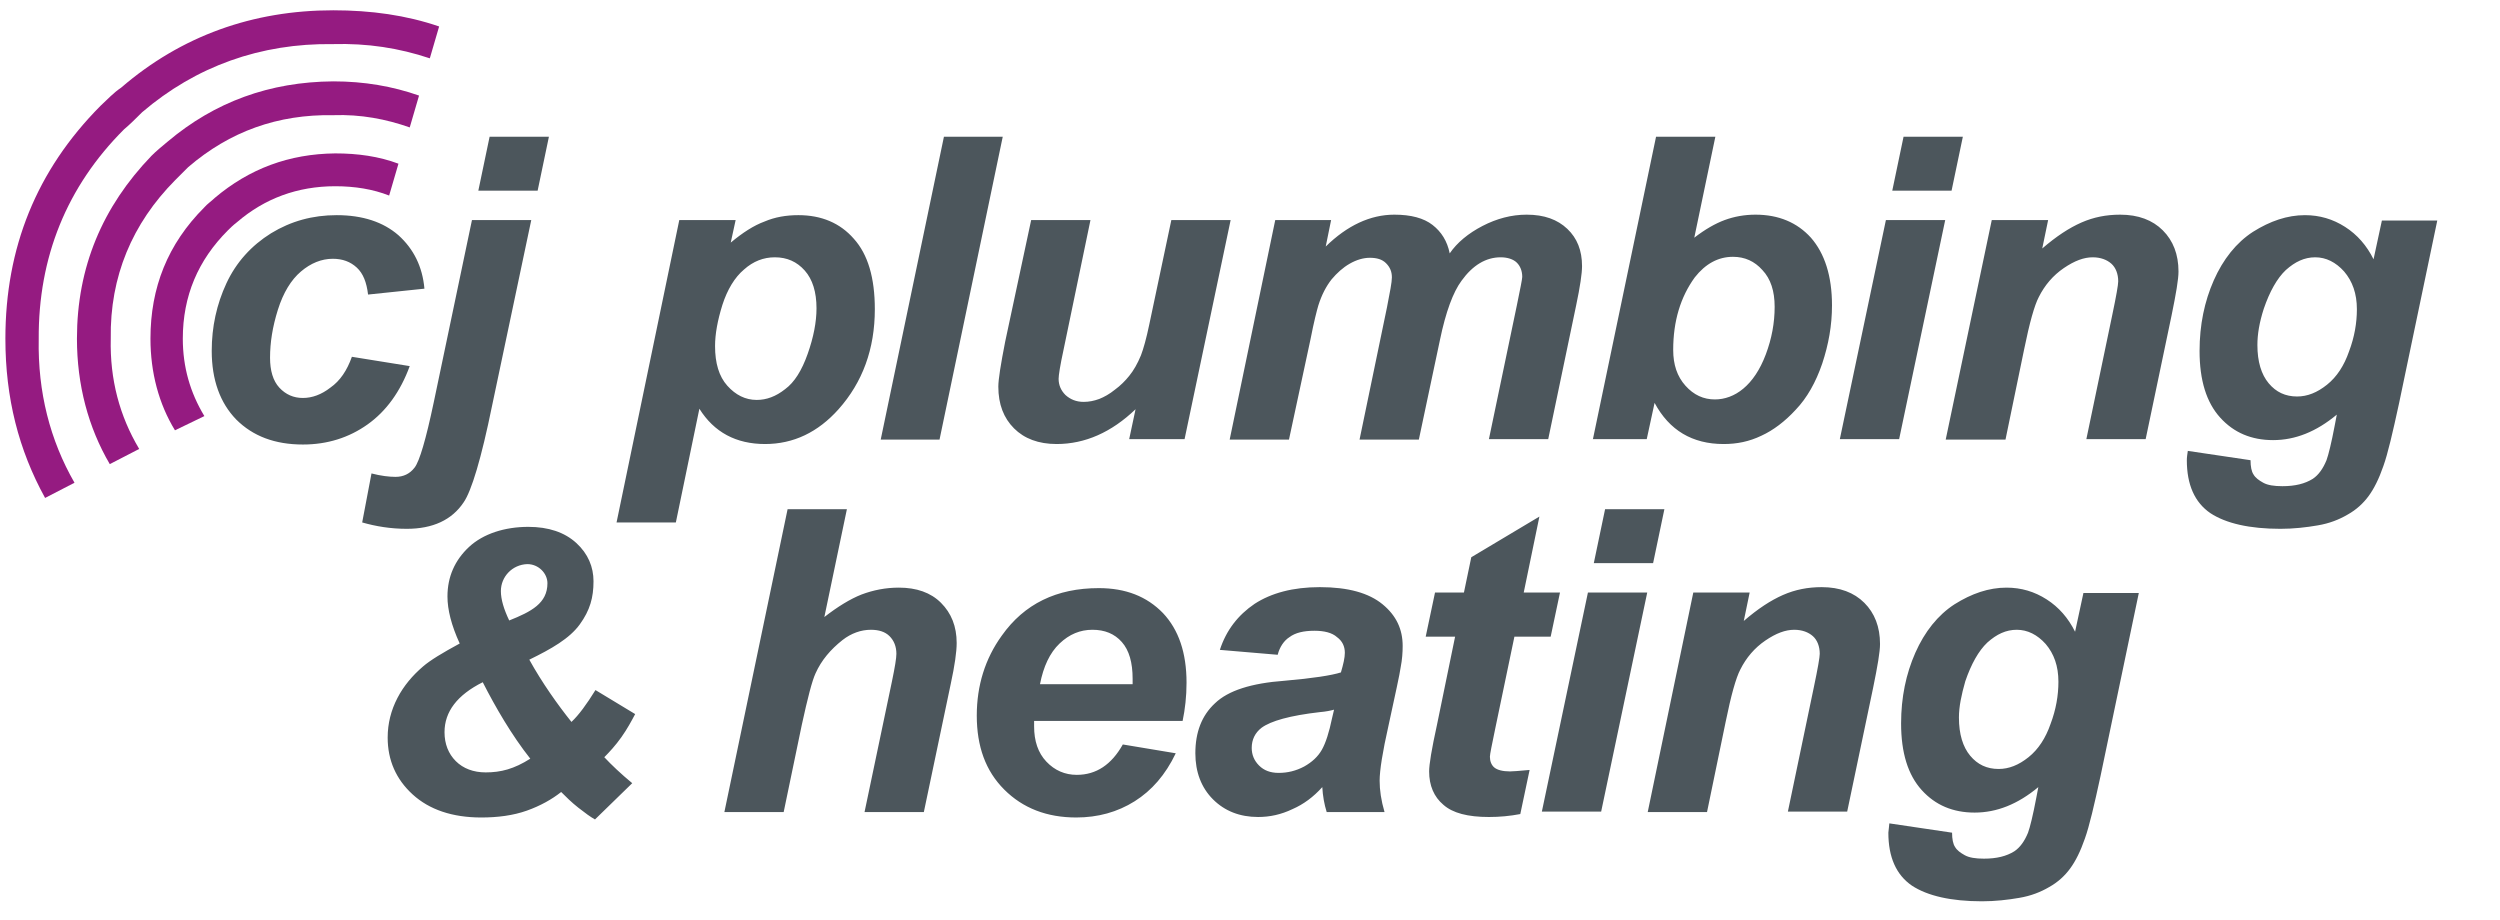 <svg version="1.1" id="Layer_2" xmlns="http://www.w3.org/2000/svg" x="0" y="0" viewBox="0 0 510.1 187.8" xml:space="preserve"><style>.st1{fill:#951b81}</style><path d="M71.8 72.8l11.8 1.9c-1.9 5.2-4.8 9.2-8.6 11.9-3.8 2.7-8.2 4.1-13.2 4.1-5.7 0-10.2-1.7-13.6-5.1-3.3-3.4-5-8.1-5-14 0-4.9 1-9.5 3-13.8 2-4.3 5.1-7.7 9.1-10.2 4.1-2.5 8.5-3.7 13.4-3.7 5.3 0 9.5 1.4 12.6 4.1 3.1 2.8 4.9 6.4 5.3 10.9l-11.5 1.2c-.3-2.5-1-4.3-2.3-5.5-1.3-1.2-2.9-1.8-4.9-1.8-2.3 0-4.5.9-6.5 2.6-2 1.7-3.6 4.3-4.7 7.8s-1.6 6.7-1.6 9.8c0 2.6.6 4.7 1.9 6.1 1.3 1.4 2.9 2.1 4.8 2.1s3.8-.7 5.6-2.1c2-1.4 3.4-3.5 4.4-6.3zm24.5-27.9h12.1l-8 37.9c-2.2 10.8-4.2 17.4-5.8 19.7-2.4 3.6-6.3 5.4-11.6 5.4-3.3 0-6.3-.5-9.1-1.3l1.9-10c1.9.5 3.6.7 4.9.7 1.6 0 2.9-.6 3.9-1.9 1-1.3 2.3-5.7 3.9-13.3l7.8-37.2zm3.6-17H112l-2.3 11H97.6l2.3-11zm38.7 17h11.5l-1 4.6c2.4-2 4.7-3.5 6.9-4.3 2.1-.9 4.4-1.3 6.9-1.3 4.7 0 8.5 1.6 11.3 4.8 2.9 3.2 4.3 8 4.3 14.4 0 8.1-2.5 14.9-7.4 20.4-4.2 4.7-9.2 7.1-15 7.1-5.9 0-10.4-2.4-13.4-7.2l-4.8 23.2h-12.1l12.8-61.7zm7.3 25.7c0 3.5.8 6.2 2.5 8.1 1.7 1.9 3.7 2.9 6 2.9 2 0 3.9-.7 5.8-2.2 1.9-1.4 3.4-3.8 4.6-7.2 1.2-3.4 1.8-6.5 1.8-9.3 0-3.3-.8-5.9-2.4-7.7-1.6-1.8-3.6-2.7-6.1-2.7-2.3 0-4.4.8-6.3 2.5-1.9 1.6-3.4 4.1-4.4 7.2-1 3.2-1.5 6-1.5 8.4zm33.8 19.1l12.9-61.8h12l-12.9 61.8h-12zm30.7-44.8h12.1L217 71.4c-.7 3.2-1 5.2-1 5.9 0 1.3.5 2.4 1.4 3.3 1 .9 2.2 1.4 3.7 1.4 1.1 0 2.1-.2 3.2-.6 1-.4 2.1-1 3.2-1.9 1.1-.8 2.1-1.8 2.9-2.8.9-1.1 1.7-2.5 2.4-4.2.5-1.3 1.1-3.4 1.7-6.3l4.5-21.3h12.1l-9.4 44.7h-11.3l1.3-6.1c-4.9 4.7-10.3 7.1-16.1 7.1-3.7 0-6.6-1.1-8.7-3.2-2.1-2.1-3.2-4.9-3.2-8.5 0-1.5.5-4.6 1.4-9.2l5.3-24.8zm49.8 0h11.4l-1.1 5.4c4.4-4.3 9.1-6.5 14-6.5 3.4 0 6 .7 7.8 2.1 1.8 1.4 3 3.3 3.5 5.8 1.5-2.2 3.8-4.1 6.7-5.6 2.9-1.5 5.9-2.3 9-2.3 3.6 0 6.3 1 8.3 2.9 2 1.9 3 4.4 3 7.6 0 1.5-.4 4.2-1.2 8l-5.7 27.3h-12.1l5.7-27.3c.7-3.4 1.1-5.4 1.1-5.8 0-1.2-.4-2.2-1.1-2.9-.7-.7-1.9-1.1-3.3-1.1-3 0-5.7 1.6-8 4.8-1.7 2.3-3.2 6.3-4.4 12.1l-4.3 20.3h-12.1l5.6-27c.6-3.1 1-5.1 1-6.1 0-1.2-.4-2.1-1.2-2.9-.8-.8-1.9-1.1-3.3-1.1-1.3 0-2.7.4-4.1 1.2-1.4.8-2.6 1.9-3.7 3.2-1.1 1.4-2 3.1-2.7 5.3-.3 1-.9 3.3-1.6 6.9L263 89.7h-12.1l9.3-44.8zM325 89.7l12.9-61.8H350l-4.3 20.6c2.2-1.7 4.3-2.9 6.2-3.6 1.9-.7 4-1.1 6.3-1.1 4.7 0 8.5 1.6 11.3 4.7 2.8 3.2 4.3 7.8 4.3 13.8 0 4.1-.7 8-2 11.9-1.3 3.8-3.1 7-5.4 9.4-2.2 2.4-4.6 4.2-7 5.3-2.5 1.2-5 1.7-7.7 1.7-6.4 0-11.1-2.8-14.1-8.4l-1.6 7.4h-11zm16.4-18.3c0 3 .8 5.4 2.5 7.3 1.7 1.9 3.7 2.8 6 2.8 2 0 4-.7 5.8-2.2 1.8-1.5 3.4-3.8 4.6-7 1.2-3.2 1.8-6.4 1.8-9.7 0-3.2-.8-5.7-2.5-7.5-1.6-1.8-3.6-2.7-6-2.7-3 0-5.6 1.4-7.8 4.2-2.9 4-4.4 8.9-4.4 14.8zm43.4-26.5h12.1l-9.4 44.7h-12.1l9.4-44.7zm3.6-17h12.1l-2.3 11h-12.1l2.3-11zm18 17h11.5l-1.2 5.8c2.9-2.5 5.5-4.2 8-5.3s5.1-1.6 7.9-1.6c3.7 0 6.6 1.1 8.7 3.2 2.1 2.1 3.2 4.9 3.2 8.4 0 1.6-.5 4.5-1.4 8.9l-5.3 25.3h-12.1l5.3-25.4c.8-3.8 1.2-6.1 1.2-6.8 0-1.5-.5-2.8-1.4-3.6s-2.2-1.3-3.8-1.3c-1.8 0-3.7.7-5.9 2.2-2.2 1.5-3.9 3.5-5.1 5.9-.9 1.7-1.9 5.3-3 10.7l-3.8 18.4H397l9.4-44.8zm40 47.1l12.8 1.9c0 1.3.2 2.3.6 2.9.4.7 1.1 1.2 2 1.7.9.5 2.2.7 3.9.7 2.6 0 4.6-.5 6.2-1.5 1.2-.8 2.1-2.1 2.8-3.8.4-1.1 1-3.5 1.7-7.2l.4-2.1c-4.2 3.5-8.5 5.2-13 5.2-4.4 0-8-1.5-10.8-4.6-2.8-3.1-4.2-7.6-4.2-13.6 0-5.3 1-10.1 2.9-14.4s4.6-7.7 8-9.9c3.5-2.2 7-3.4 10.6-3.4 3 0 5.7.8 8.2 2.4 2.5 1.6 4.4 3.8 5.8 6.6L486 45h11.3l-7.8 37.3c-1.3 6-2.3 10.3-3.2 12.8-.9 2.6-1.9 4.6-3 6.1s-2.5 2.8-4.3 3.8c-1.7 1-3.7 1.8-6.1 2.2-2.3.4-4.9.7-7.6.7-6.3 0-11.1-1.1-14.3-3.2-3.2-2.2-4.8-5.8-4.8-10.8 0-.6.1-1.2.2-1.9zm14.2-21.6c0 3.4.8 6 2.3 7.8 1.5 1.8 3.4 2.7 5.8 2.7 2.1 0 4.1-.8 6.1-2.4 2-1.6 3.5-3.9 4.5-6.8 1.1-2.9 1.6-5.8 1.6-8.6 0-3.2-.9-5.7-2.6-7.7-1.7-1.9-3.7-2.9-5.9-2.9s-4.1.9-6 2.6c-1.8 1.7-3.3 4.4-4.5 7.9-.9 2.8-1.3 5.2-1.3 7.4zm-339.1 70.4l8.1 4.9c-.8 1.5-1.6 3-2.8 4.7-1.2 1.7-2.5 3.1-3.5 4.1 1.5 1.6 3.4 3.4 5.7 5.3l-7.6 7.4c-.9-.5-2-1.3-3.4-2.4-1.4-1.1-2.5-2.2-3.5-3.2-1.9 1.5-4.2 2.8-7 3.8s-6 1.4-9.3 1.4c-5.9 0-10.6-1.6-14-4.7-3.4-3.1-5.1-7-5.1-11.6 0-2.9.7-5.6 2-8.1s3.1-4.6 5.2-6.4c1.5-1.3 4-2.8 7.5-4.7-1.7-3.7-2.5-6.9-2.5-9.6 0-4 1.5-7.4 4.4-10.1 2.9-2.7 7.3-4.1 12.1-4.1 4.1 0 7.4 1.1 9.8 3.3 2.4 2.2 3.5 4.9 3.5 7.8 0 3.3-.7 5.9-2.8 8.8-2.1 2.9-5.8 5-10.3 7.2 2.6 4.7 5.8 9.2 8.6 12.7 1.5-1.4 3.1-3.6 4.9-6.5zm-23-1.6c-5.2 2.6-7.8 6-7.8 10.2 0 2.4.8 4.4 2.3 5.9 1.5 1.5 3.6 2.3 6.1 2.3 3.1 0 5.8-.7 9.1-2.8-3.8-4.8-7.1-10.5-9.7-15.6zm3.7-18.6c0 1.7.6 3.7 1.7 6 4.5-1.8 7.8-3.5 7.8-7.6 0-2-1.8-3.9-4.1-3.9-3.1.1-5.4 2.6-5.4 5.5zm57.7 45.1h-12.1l12.9-61.8h12.1l-4.6 22c2.7-2.1 5.3-3.7 7.6-4.6 2.4-.9 4.9-1.4 7.6-1.4 3.6 0 6.5 1 8.6 3.1 2.1 2.1 3.2 4.8 3.2 8.2 0 1.8-.4 4.6-1.2 8.3l-5.5 26.2h-12.1L182 139c.6-2.9.9-4.7.9-5.6 0-1.5-.5-2.7-1.4-3.6-.9-.9-2.2-1.3-3.8-1.3-2 0-4 .7-5.8 2.1-2.4 1.9-4.3 4.1-5.5 6.8-.7 1.5-1.6 5-2.8 10.5l-3.7 17.8zm81.4-18.6H211v1.1c0 3 .8 5.4 2.5 7.2 1.7 1.8 3.8 2.7 6.2 2.7 4 0 7.1-2.1 9.4-6.2l10.8 1.8c-2.1 4.4-4.9 7.6-8.4 9.8-3.5 2.2-7.5 3.3-11.9 3.3-6 0-10.9-1.9-14.7-5.7-3.8-3.8-5.6-8.8-5.6-15.1 0-6.1 1.7-11.6 5.1-16.3 4.6-6.5 11.2-9.7 19.8-9.7 5.5 0 9.8 1.7 13.1 5.1 3.2 3.4 4.8 8.1 4.8 14.2 0 2.8-.3 5.4-.8 7.8zm-10.2-7.4v-1.2c0-3.3-.7-5.8-2.2-7.5-1.5-1.7-3.5-2.5-6-2.5s-4.7.9-6.7 2.8-3.3 4.7-4 8.3h18.9zm29.6-6.1l-11.8-1c1.3-4 3.7-7.1 7.1-9.4 3.4-2.2 7.8-3.4 13.3-3.4 5.8 0 10 1.2 12.8 3.5 2.8 2.3 4.1 5.1 4.1 8.5 0 1.3-.1 2.8-.4 4.3-.2 1.5-1.1 5.5-2.5 12-1.2 5.3-1.8 9.1-1.8 11.2 0 1.9.3 4 1 6.4h-11.8c-.5-1.6-.8-3.3-.9-5.1-1.8 2-3.8 3.5-6.1 4.5-2.3 1.1-4.6 1.6-7 1.6-3.7 0-6.8-1.2-9.2-3.6-2.4-2.4-3.6-5.6-3.6-9.4 0-4.3 1.3-7.7 4-10.2 2.7-2.6 7.4-4.1 14.2-4.6 5.8-.5 9.6-1.1 11.5-1.7.5-1.7.8-3 .8-4 0-1.3-.5-2.4-1.6-3.2-1-.9-2.6-1.3-4.6-1.3-2.2 0-3.9.4-5.1 1.3-1.1.7-2 2-2.4 3.6zm11.5 11.2c-.7.2-1.7.4-2.9.5-6.1.7-10 1.8-11.9 3.2-1.3 1-2 2.4-2 4.1 0 1.4.5 2.6 1.5 3.6s2.3 1.5 4 1.5c1.8 0 3.5-.4 5.2-1.3 1.6-.9 2.8-2 3.6-3.4.8-1.4 1.5-3.6 2.1-6.5l.4-1.7zm18.7-14.9l1.9-9h5.9l1.5-7.2 13.9-8.3-3.2 15.5h7.4l-1.9 9H309l-3.9 18.7c-.7 3.4-1.1 5.3-1.1 5.8 0 .9.3 1.7.9 2.2.6.5 1.7.8 3.2.8.5 0 1.9-.1 4-.3l-1.9 9c-2.1.4-4.2.6-6.4.6-4.3 0-7.4-.8-9.3-2.5-1.9-1.6-2.9-3.9-2.9-6.8 0-1.4.5-4.5 1.6-9.5l3.7-18h-6zm33.1-9h12.1l-9.4 44.7h-12.1l9.4-44.7zm3.5-17h12.1l-2.3 11h-12.1l2.3-11zm18 17H357l-1.2 5.8c2.9-2.5 5.5-4.2 8-5.3 2.5-1.1 5.1-1.6 7.9-1.6 3.7 0 6.6 1.1 8.7 3.2 2.1 2.1 3.2 4.9 3.2 8.4 0 1.6-.5 4.5-1.4 8.9l-5.3 25.3h-12.1l5.3-25.4c.8-3.8 1.2-6.1 1.2-6.8 0-1.5-.5-2.8-1.4-3.6s-2.2-1.3-3.8-1.3c-1.8 0-3.7.7-5.9 2.2-2.2 1.5-3.9 3.5-5.1 5.9-.9 1.7-1.9 5.3-3 10.7l-3.8 18.4h-12.1l9.3-44.8zm40 47.1l12.8 1.9c0 1.3.2 2.3.6 2.9.4.7 1.1 1.2 2 1.7.9.5 2.2.7 3.9.7 2.6 0 4.6-.5 6.2-1.5 1.2-.8 2.1-2.1 2.8-3.8.4-1.1 1-3.5 1.7-7.2l.4-2.1c-4.2 3.5-8.5 5.2-13 5.2-4.4 0-8-1.5-10.8-4.6-2.8-3.1-4.2-7.6-4.2-13.6 0-5.3 1-10.1 2.9-14.4s4.6-7.7 8-9.9c3.5-2.2 7-3.4 10.6-3.4 3 0 5.7.8 8.2 2.4 2.5 1.6 4.4 3.8 5.8 6.6l1.7-7.9h11.3l-7.8 37.3c-1.3 6-2.3 10.3-3.2 12.8-.9 2.6-1.9 4.6-3 6.1s-2.5 2.8-4.3 3.8c-1.7 1-3.7 1.8-6.1 2.2-2.3.4-4.9.7-7.6.7-6.3 0-11.1-1.1-14.3-3.2-3.2-2.2-4.8-5.8-4.8-10.8.1-.6.1-1.2.2-1.9zm14.2-21.6c0 3.4.8 6 2.3 7.8 1.5 1.8 3.4 2.7 5.8 2.7 2.1 0 4.1-.8 6.1-2.4 2-1.6 3.5-3.9 4.5-6.8 1.1-2.9 1.6-5.8 1.6-8.6 0-3.2-.9-5.7-2.6-7.7-1.7-1.9-3.7-2.9-5.9-2.9s-4.1.9-6 2.6c-1.8 1.7-3.3 4.4-4.5 7.9-.8 2.8-1.3 5.2-1.3 7.4z" fill="#4c565c"/><path class="st1" d="M43.8 40.4c-.6.6-1.5 1.2-2.1 1.9-7.5 7.5-11 16.4-11 26.8 0 6.9 1.7 13.3 5 18.7l6-2.9c-2.9-4.8-4.4-10-4.4-15.8 0-8.7 3.1-16 9.2-22.1.4-.4 1-1 1.9-1.7 5.6-4.8 12.3-7.3 20-7.3 4 0 7.7.6 11 1.9l1.9-6.5c-4-1.5-8.3-2.1-12.9-2.1-9.4.1-17.5 3.1-24.6 9.1z"/><path class="st1" d="M25.3 26.4c1.2-1 2.5-2.3 3.7-3.5C40 13.5 53.2 8.8 67.9 9c7.1-.2 13.5.8 19.8 2.9l1.9-6.5C82.9 3.1 75.7 2.1 68 2.1c-16.4 0-31 5.2-43.3 15.8-1.5 1-2.7 2.3-4.2 3.7C7.4 34.8 1.1 50.6 1.1 69.1c0 12.1 2.7 22.7 8.1 32.5l6-3.1c-5-8.7-7.5-18.5-7.3-29.3-.1-16.7 5.7-31.1 17.4-42.8z"/><path class="st1" d="M34.2 28.9c-1.2 1-2.3 1.9-3.3 2.9-10 10.4-15.2 22.7-15.2 37.3 0 9.4 2.3 18.1 6.7 25.6l6-3.1c-4-6.7-6-14.2-5.8-22.5-.2-12.7 4.4-23.5 13.1-32.3l2.7-2.7c8.5-7.3 18.3-10.8 29.6-10.6 5.6-.2 10.8.8 15.6 2.5l1.9-6.5c-5.4-1.9-11.2-2.9-17.5-2.9-13 .1-24.2 4.2-33.8 12.3z"/></svg>